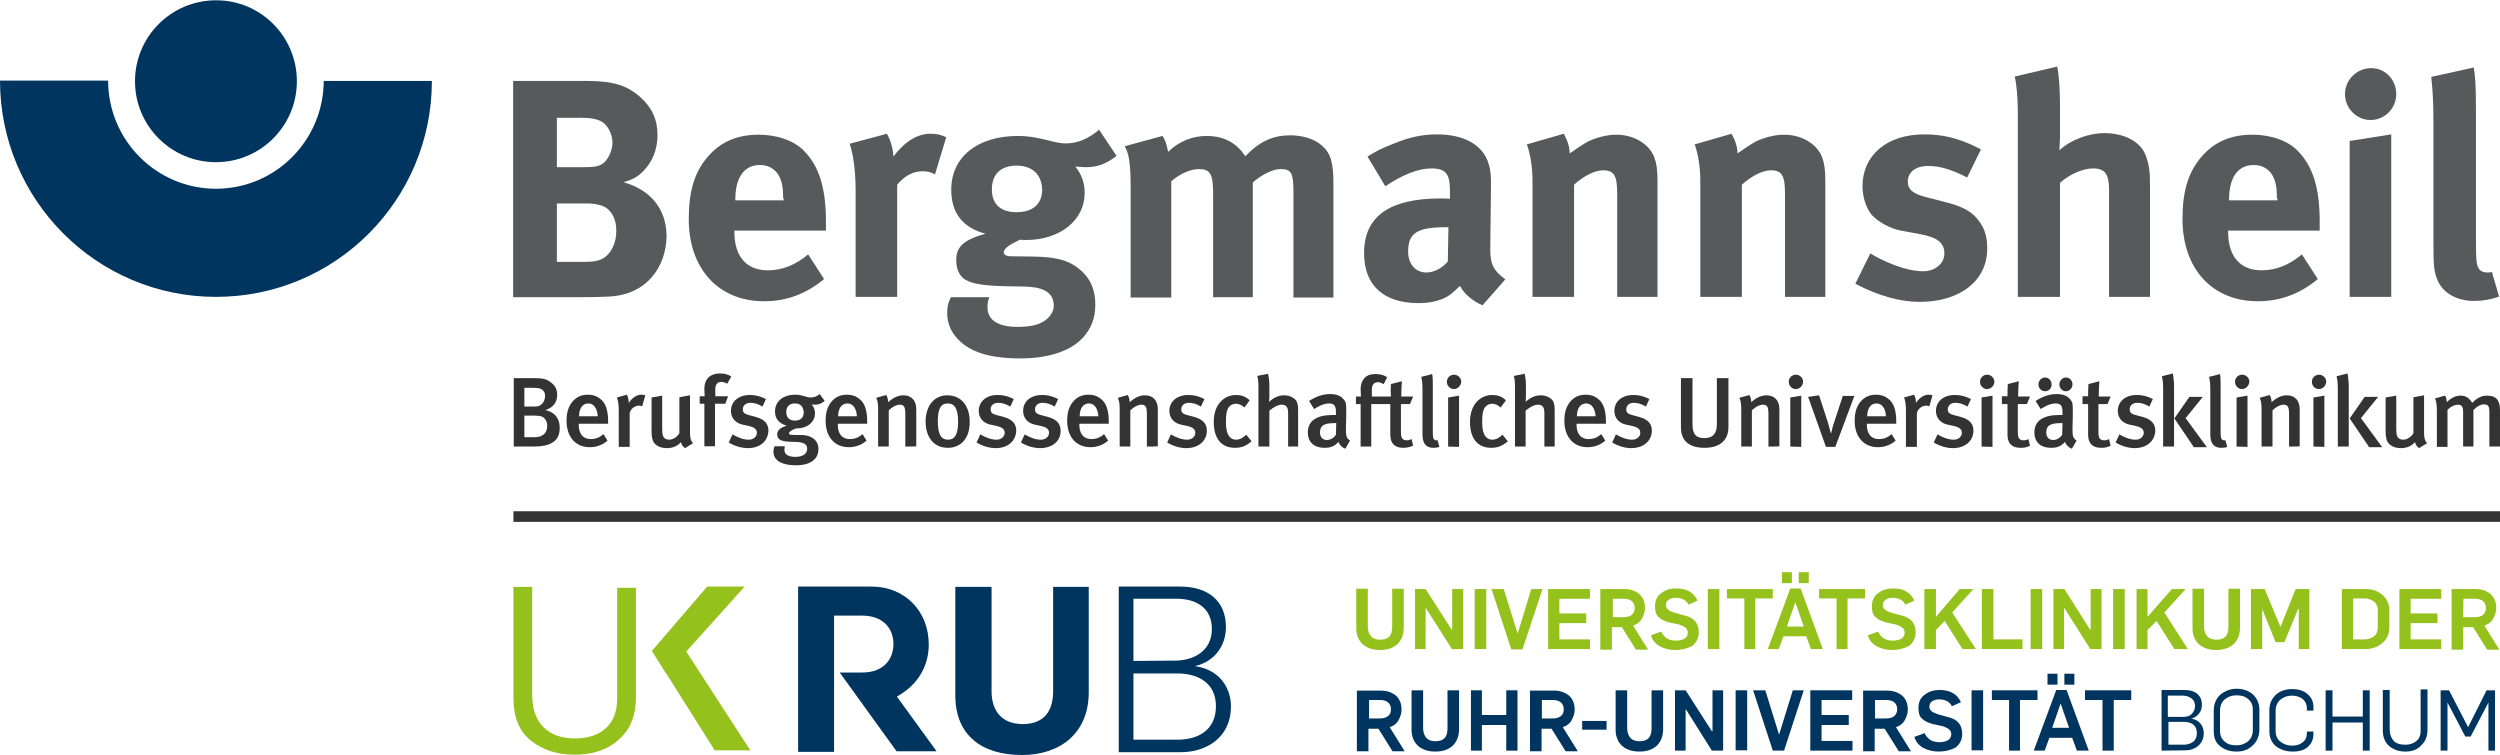 <?xml version="1.0" encoding="utf-8"?>
<!-- Generator: Adobe Illustrator 24.0.0, SVG Export Plug-In . SVG Version: 6.00 Build 0)  -->
<svg version="1.1" id="Ebene_1" xmlns="http://www.w3.org/2000/svg" xmlns:xlink="http://www.w3.org/1999/xlink" x="0px" y="0px"
	 viewBox="0 0 800 241.6" style="enable-background:new 0 0 800 241.6;" xml:space="preserve">
<style type="text/css">
	.st0{fill:#003560;}
	.st1{fill:#58595B;}
	.st2{fill:#333333;}
	.st3{fill:#94C11C;}
</style>
<g>
	<path class="st0" d="M69.1,60.4c-19,0-34.5-15.5-34.5-34.6H0C0,63.9,30.9,95,69.1,95s69.1-30.9,69.1-69.1h-34.6
		C103.5,45,88.1,60.4,69.1,60.4z"/>
	<path class="st0" d="M95,26c0,14.3-11.6,25.9-25.9,25.9S43.2,40.3,43.2,26S54.8,0.1,69.1,0.1C83.3,0,95,11.6,95,26z"/>
</g>
<g>
	<path class="st1" d="M194.9,94.9c-2.2,0.1-5.1,0.2-8.9,0.2h-21.8V25.9h23.4c8.4,0,12.8,1.3,17.1,5c3.9,3.4,5.7,7.3,5.7,12.3
		c0,4.6-1.6,8.6-4.6,11.6c-1.9,1.9-3.2,2.6-6.3,3.5c8.5,2.4,13.8,8.4,13.8,17.4C213.1,85.3,207.1,94.3,194.9,94.9z M191.9,38.6
		c-1.2-0.5-2.7-0.9-5.7-0.9h-8v15.8h8.3c3.3,0,4.8-0.2,6-0.9c1.9-1,3.5-4.3,3.5-7.1C195.9,42.8,194.4,39.6,191.9,38.6z M192.2,65.7
		c-1.7-0.5-2.8-0.6-5.4-0.6h-8.6v18.7h9c2.9,0,5-0.4,6.5-1.6c2.1-1.6,3.5-4.8,3.5-8C197.4,70.1,195.4,66.5,192.2,65.7z"/>
	<path class="st1" d="M235,73.8v0.4c0,7.9,3.9,12.3,10.7,12.3c4.6,0,8.9-1.7,12.9-5.1l5.1,7.9c-5.8,4.8-12.1,7.1-19.2,7.1
		c-14.6,0-24.1-10.4-24.1-26.3c0-9.1,1.9-15.2,6.3-20.2c4.1-4.6,9.3-6.8,16.1-6.8c5.8,0,11.5,1.9,14.7,5.4
		c4.6,4.8,6.8,11.7,6.8,22.3v3L235,73.8L235,73.8z M250.6,63.5c0-3.8-0.4-5.7-1.6-7.7c-1.3-1.9-3.2-3-5.8-3c-5.1,0-7.9,4-7.9,11.1
		v0.2h15.5v-0.6H250.6z"/>
	<path class="st1" d="M299.2,55.8c-1.3-0.7-2.4-1-3.9-1c-3,0-5.7,1.3-8.2,4.3V95h-13.3V61c0-6.8-0.9-12.1-1.9-15l11.9-3.2
		c1.2,2.1,1.9,4.4,2.1,7.3c2.9-3.9,6.9-7.3,11.9-7.3c1.9,0,2.9,0.2,5,1.1L299.2,55.8z"/>
	<path class="st1" d="M347.6,53.5c-1.3,0-2.7-0.2-3.5-0.2c1.9,2.4,3,5,3,8.4c0,8.8-7.9,15.1-18.8,15.1c-0.6,0-1,0-1.9-0.1
		c-3.4,1.6-5.2,2.8-5.2,4.1c0,0.7,0.9,1.2,2.2,1.2l7.2,0.1c7.8,0.1,11.8,1.3,15.5,4.6c3,2.8,4.4,6.2,4.4,10.8c0,4.3-1.3,7.6-4,10.6
		c-4.5,4.8-12.2,6.6-20.1,6.6c-7.3,0-14.7-1.2-19.2-5.5c-2.8-2.6-4.1-5.6-4.1-9c0-2.8,0.7-4.1,1.2-5.1h12.3
		c-0.5,1.2-0.6,1.9-0.6,3.3c0,4,3.4,6.2,9.5,6.2c3.4,0,6.2-0.4,8.4-1.7c1.9-1.2,3.3-3,3.3-5.1c0-4.6-4-6-9.4-6.1l-5.7-0.1
		c-6-0.1-9.9-0.6-12.2-1.6c-2.4-0.9-3.9-3.2-3.9-6.7c0-3.3,1-6.3,9.4-8.5c-7.3-1.9-11-6.6-11-14.1c0-10.5,8.4-17.2,21.4-17.2
		c2.9,0,5.5,0.4,9.1,1.3c2.8,0.7,4.6,1.1,6.2,1.1c3.7,0,7.4-1.6,10.6-4.4l5.6,8.4C354,52.4,351.2,53.5,347.6,53.5z M325.3,53
		c-5.1,0-7.9,2.8-7.9,7.6c0,5.1,3.2,7.3,7.9,7.3c5.2,0,8.2-2.6,8.2-7.3C333.3,55.8,330.3,53,325.3,53z"/>
	<path class="st1" d="M413.9,95V61.4c0-6.1-0.7-7.3-4.1-7.3c-2.4,0-6,1.7-8.9,4.3v36.7h-12.7V62c0-6.3-0.9-7.9-4.6-7.9
		c-2.4,0-5.8,1.3-8.8,3.9v37.2h-13V59.8c0-7.3-0.5-10.6-1.9-13l12.1-3.3c0.9,1.3,1.3,2.6,1.8,5.1c3.5-3.4,7.8-5.1,12.4-5.1
		c4.1,0,7.7,1.3,10.4,4.1c0.7,0.7,1.3,1.6,1.9,2.4c4.6-4.8,8.9-6.7,14.4-6.7c4,0,7.8,1.2,10,3.2c2.9,2.4,3.8,5.5,3.8,12.4v36.3
		h-12.8V95z"/>
	<path class="st1" d="M474.4,97.7c-3-1.3-5.8-3.5-7.2-6.2c-1,1-2.1,1.9-3,2.7C461.8,96,458.1,97,454,97c-11.3,0-17.5-5.7-17.5-16
		c0-11.9,8.3-17.5,24.5-17.5c1,0,1.9,0,3,0.1v-2.1c0-5.7-1.1-7.6-6-7.6c-4.3,0-9.3,2.1-14.7,5.7l-5.7-9.5c2.7-1.7,4.6-2.7,8.3-4.1
		c5-2.1,9.3-3,13.9-3c8.5,0,14.4,3.2,16.4,8.9c0.7,2.1,1,3.7,0.9,9.1l-0.2,17.1c-0.1,5.6,0.2,7.9,4.8,11.3L474.4,97.7z M463,72.7
		c-9.3,0-12.4,1.7-12.4,7.8c0,4,2.4,6.7,5.8,6.7c2.4,0,5-1.3,6.9-3.5l0.2-11C463.7,72.7,463,72.7,463,72.7z"/>
	<path class="st1" d="M517.5,95V61.9c0-5.7-1-7.4-4.5-7.4c-2.7,0-6.2,1.8-9.3,4.6V95h-13.3V58.1c0-4.4-0.6-8.5-1.8-11.9l11.8-3.4
		c1.2,2.1,1.9,4.3,1.9,6.3c1.9-1.3,3.7-2.6,5.8-3.8c2.7-1.3,6.2-2.2,9.1-2.2c5.7,0,10.6,3,12.2,7.3c0.7,1.9,1,4,1,7.3V95L517.5,95
		L517.5,95z"/>
	<path class="st1" d="M571.2,95V61.9c0-5.7-1-7.4-4.5-7.4c-2.7,0-6.2,1.8-9.3,4.6V95h-13.3V58.1c0-4.4-0.6-8.5-1.8-11.9l11.8-3.4
		c1.2,2.1,1.9,4.3,1.9,6.3c1.9-1.3,3.7-2.6,5.8-3.8c2.7-1.3,6.2-2.2,9.1-2.2c5.7,0,10.6,3,12.2,7.3c0.7,1.9,1,4,1,7.3V95L571.2,95
		L571.2,95z"/>
	<path class="st1" d="M614.3,96.6c-6.2,0-13.2-1.9-20.6-5.8l4.8-9.7c4,2.4,11.1,5.7,16.9,5.7c3.8,0,6.8-2.4,6.8-5.7
		c0-3.5-2.4-5.2-7.9-6.2l-6-1.1c-3.4-0.6-7.6-3-9.4-5.1c-1.8-2.2-2.9-5.8-2.9-9.1c0-10,7.9-16.6,19.7-16.6c8.2,0,13.5,2.4,18.2,4.8
		l-4.4,9c-5.1-2.6-8.8-3.7-12.5-3.7c-3.9,0-6.5,1.9-6.5,5c0,2.6,1.7,4,6.3,5.1l6.2,1.6c6.2,1.6,8.4,3.5,10.1,5.7
		c1.9,2.4,2.8,5.2,2.8,8.6C636.2,89.6,627.4,96.6,614.3,96.6z"/>
	<path class="st1" d="M674.9,95V60.8c0-5.1-1.3-6.9-5.1-6.9c-3.3,0-7.6,1.9-10.6,4.6V95h-13.5V36.2c0-4.8-0.4-9.5-1-11.7l13.6-3.2
		c0.6,2.8,0.9,7.6,0.9,12.4v10.1c0,1.6-0.2,3.7-0.2,4.3c3.5-3.3,9.3-5.5,14.4-5.5c6.5,0,11.7,2.8,13.3,7.3c1,2.9,1.3,4.6,1.3,9.5V95
		H674.9z"/>
	<path class="st1" d="M713,73.8v0.4c0,7.9,3.9,12.3,10.7,12.3c4.6,0,8.9-1.7,12.9-5.1l5.1,7.9c-5.8,4.8-12.1,7.1-19.2,7.1
		c-14.6,0-24.1-10.4-24.1-26.3c0-9.1,1.9-15.2,6.3-20.2c4.1-4.6,9.3-6.8,16.1-6.8c5.8,0,11.5,1.9,14.7,5.4
		c4.6,4.8,6.8,11.7,6.8,22.3v3L713,73.8L713,73.8z M728.6,63.5c0-3.8-0.4-5.7-1.6-7.7c-1.3-1.9-3.2-3-5.8-3c-5.1,0-7.9,4-7.9,11.1
		v0.2h15.5v-0.6H728.6z"/>
	<path class="st1" d="M758.6,38.4c-4.5,0-8.2-3.7-8.2-8.3s3.8-8.3,8.4-8.3c4.5,0,8,3.7,8,8.3S763.1,38.4,758.6,38.4z M751.9,95V45.1
		l13.3-2.1v52H751.9z"/>
	<path class="st1" d="M791.7,96.3c-5.7,0-10.2-2.7-11.8-6.9c-1-2.6-1.2-4.1-1.2-11.5v-38c0-6.7-0.2-10.7-0.7-15.3l13.6-3
		c0.5,2.8,0.7,6.1,0.7,13.3v39.7c0,8.8,0.1,10,0.9,11.3c0.5,0.9,1.6,1.3,2.7,1.3c0.5,0,0.9,0,1.5-0.2l2.3,7.9
		C797.3,95.8,794.6,96.3,791.7,96.3z"/>
</g>
<g>
	<path class="st2" d="M170.7,142.9h-6.3V121h5.8c3.3,0,4.4,0.2,5.7,1.1c1.7,1.1,2.4,2.4,2.4,4.3c0,2.3-1.3,4.1-3.8,4.8
		c3.7,0.9,4.6,3.4,4.6,5.6C179.2,141.1,176.3,142.9,170.7,142.9z M172.7,124.3c-0.5-0.1-1-0.2-2.1-0.2h-2.8v6h3
		c1.3,0,1.9-0.1,2.7-0.9c0.6-0.7,0.9-1.6,0.9-2.2C174.6,125.7,173.8,124.6,172.7,124.3z M173.1,133.2c-0.5-0.1-1-0.2-2.1-0.2h-3.2
		v6.9h3.3c2.8,0,4-1.6,4-3.5C175.2,134.9,174.3,133.5,173.1,133.2z"/>
	<path class="st2" d="M185.2,135.8v0.2c0,2.2,0.9,4.5,3.9,4.5c1.5,0,2.8-0.5,4-1.6l1.3,2.1c-1.7,1.5-3.7,2.1-5.7,2.1
		c-4.5,0-7.4-3.3-7.4-8.4c0-2.8,0.6-4.6,1.9-6.2c1.3-1.5,2.9-2.2,4.9-2.2c1.6,0,3,0.4,4.4,1.7c1.3,1.2,2.1,3.3,2.1,6.9v0.7h-9.4
		V135.8z M188.3,129.1c-1.9,0-3,1.6-3,4.1h6C191.1,130.7,190,129.1,188.3,129.1z"/>
	<path class="st2" d="M205.5,130c-0.4-0.1-0.6-0.2-1-0.2c-1.5,0-2.7,1.1-3,2.4V143H198v-11.5c0-2.1-0.2-3.3-0.6-4.3l3.2-0.9
		c0.4,0.7,0.6,1.7,0.6,2.6c1.2-1.7,2.6-2.6,4.1-2.6c0.5,0,0.9,0.1,1.2,0.2L205.5,130z"/>
	<path class="st2" d="M219.2,143.4c-0.7-0.5-1.1-1.1-1.3-1.9c-1.2,1.3-2.7,1.9-4.5,1.9s-3.2-0.6-4-1.6c-0.6-0.7-0.9-1.8-0.9-3.8
		v-10.8l3.4-0.6v10.7c0,1.9,0.2,3.4,2.3,3.4c1.2,0,2.6-1,3.2-2.1v-11.5l3.4-0.6v12.1c0,2.2,0.7,3,1,3.2L219.2,143.4z"/>
	<path class="st2" d="M232.7,122.8c-0.7-0.4-1.2-0.6-1.9-0.6c-1.2,0-1.9,0.9-1.9,2.2v2.4h4.1l-0.9,2.4h-3.3v13.6h-3.4v-13.6h-1.5
		v-2.4h1.6c0-0.2-0.1-1.1-0.1-2.4c0-3.3,2.1-4.9,4.9-4.9c1.3,0,2.6,0.2,3.7,1L232.7,122.8z"/>
	<path class="st2" d="M239.3,143.4c-1.9,0-4.1-0.6-6.1-1.8l1.2-2.6c1.5,0.9,3.4,1.7,5.2,1.7c1.5,0,2.6-1,2.6-2.2s-0.9-1.8-2.6-2.2
		l-1.9-0.4c-2.4-0.5-3.8-2.2-3.8-4.4c0-3,2.4-5.1,6-5.1c2.2,0,3.9,0.6,5.2,1.3l-1.1,2.4c-1.5-0.9-2.7-1.2-3.9-1.2
		c-1.5,0-2.4,0.9-2.4,2.1c0,1,0.5,1.5,2.2,1.9l1.9,0.5c3.3,0.9,4.1,2.6,4.1,4.5C245.7,141.2,243.2,143.4,239.3,143.4z"/>
	<path class="st2" d="M260.9,129.5c-0.6,0-1.1-0.1-1.2-0.1c0.1,0.1,1.1,1.1,1.1,2.8c0,2.8-2.3,4.9-6.1,4.9c-1.1,0.4-2.2,1-2.2,1.5
		c0,0.6,0.2,0.6,4,0.6c2.6,0,5.4,1.3,5.4,4.5c0,3.4-2.8,5.2-7.2,5.2c-4.1,0-7.2-1.3-7.2-4.4c0-0.6,0.2-1.5,0.4-1.7h3.3
		c-0.1,0.1-0.2,0.7-0.2,1.1c0,1.5,1.2,2.3,3.5,2.3c2.4,0,3.8-1,3.8-2.6c0-1.7-1.5-2.2-4.4-2.2c-4.3,0-5.2-0.9-5.2-2.4s1.3-2.2,3-2.8
		c-2.4-0.7-3.7-2.2-3.7-4.5c0-3.3,2.6-5.4,6.5-5.4c2.3,0,3.5,0.9,4.9,0.9c1.1,0,2.1-0.4,2.9-1.1l1.6,2.2
		C262.9,129.1,262,129.5,260.9,129.5z M254.4,129.1c-1.8,0-2.8,1-2.8,2.8s1.1,2.7,2.8,2.7c1.8,0,2.8-1,2.8-2.7
		C257,130.1,256.2,129.1,254.4,129.1z"/>
	<path class="st2" d="M268.1,135.8v0.2c0,2.2,0.9,4.5,3.9,4.5c1.5,0,2.8-0.5,4-1.6l1.3,2.1c-1.7,1.5-3.7,2.1-5.7,2.1
		c-4.5,0-7.4-3.3-7.4-8.4c0-2.8,0.6-4.6,1.9-6.2c1.3-1.5,2.9-2.2,4.9-2.2c1.6,0,3,0.4,4.4,1.7c1.3,1.2,2.1,3.3,2.1,6.9v0.7h-9.4
		L268.1,135.8L268.1,135.8z M271.2,129.1c-1.9,0-3,1.6-3,4.1h6C274.1,130.7,272.9,129.1,271.2,129.1z"/>
	<path class="st2" d="M289.7,142.9v-10.6c0-2.2-0.5-2.8-1.8-2.8c-1,0-2.4,0.7-3.5,1.8v11.6H281v-11.8c0-1.7-0.1-2.7-0.6-3.8l3.2-0.9
		c0.4,0.7,0.6,1.5,0.6,2.3c1.7-1.5,3.2-2.2,4.9-2.2c2.4,0,4.1,1.5,4.1,4.4v11.9C293.1,142.9,289.7,142.9,289.7,142.9z"/>
	<path class="st2" d="M303.3,143.3c-4.4,0-7.1-3.3-7.1-8.4s2.8-8.4,6.9-8.4c4.5,0,7.2,3.4,7.2,8.4
		C310.4,140.1,307.6,143.3,303.3,143.3z M303.3,129.1c-2.2,0-3.2,1.7-3.2,5.6c0,4.6,1.2,6,3.3,6s3.2-1.7,3.2-5.7
		C306.6,130.5,305.3,129.1,303.3,129.1z"/>
	<path class="st2" d="M318.6,143.4c-1.9,0-4.1-0.6-6.1-1.8l1.2-2.6c1.5,0.9,3.4,1.7,5.2,1.7c1.5,0,2.6-1,2.6-2.2s-0.9-1.8-2.6-2.2
		l-1.9-0.4c-2.4-0.5-3.8-2.2-3.8-4.4c0-3,2.4-5.1,6-5.1c2.2,0,3.9,0.6,5.2,1.3l-1.1,2.4c-1.5-0.9-2.7-1.2-3.9-1.2
		c-1.5,0-2.4,0.9-2.4,2.1c0,1,0.5,1.5,2.2,1.9l1.9,0.5c3.3,0.9,4.1,2.6,4.1,4.5C325,141.2,322.5,143.4,318.6,143.4z"/>
	<path class="st2" d="M332.8,143.4c-1.9,0-4.1-0.6-6.1-1.8l1.2-2.6c1.5,0.9,3.4,1.7,5.2,1.7c1.5,0,2.6-1,2.6-2.2s-0.9-1.8-2.6-2.2
		l-1.9-0.4c-2.4-0.5-3.8-2.2-3.8-4.4c0-3,2.4-5.1,6-5.1c2.2,0,3.9,0.6,5.2,1.3l-1.1,2.4c-1.5-0.9-2.7-1.2-3.9-1.2
		c-1.5,0-2.4,0.9-2.4,2.1c0,1,0.5,1.5,2.2,1.9l1.9,0.5c3.3,0.9,4.1,2.6,4.1,4.5C339.4,141.2,336.7,143.4,332.8,143.4z"/>
	<path class="st2" d="M345.4,135.8v0.2c0,2.2,0.9,4.5,3.9,4.5c1.5,0,2.8-0.5,4-1.6l1.3,2.1c-1.7,1.5-3.7,2.1-5.7,2.1
		c-4.5,0-7.4-3.3-7.4-8.4c0-2.8,0.6-4.6,1.9-6.2c1.3-1.5,2.9-2.2,4.9-2.2c1.6,0,3,0.4,4.4,1.7c1.3,1.2,2.1,3.3,2.1,6.9v0.7h-9.4
		L345.4,135.8L345.4,135.8z M348.5,129.1c-1.9,0-3,1.6-3,4.1h6C351.3,130.7,350.2,129.1,348.5,129.1z"/>
	<path class="st2" d="M367,142.9v-10.6c0-2.2-0.5-2.8-1.8-2.8c-1,0-2.4,0.7-3.5,1.8v11.6h-3.4v-11.8c0-1.7-0.1-2.7-0.6-3.8l3.2-0.9
		c0.4,0.7,0.6,1.5,0.6,2.3c1.7-1.5,3.2-2.2,4.9-2.2c2.4,0,4.1,1.5,4.1,4.4v11.9C370.5,142.9,367,142.9,367,142.9z"/>
	<path class="st2" d="M379.6,143.4c-1.9,0-4.1-0.6-6.1-1.8l1.2-2.6c1.5,0.9,3.4,1.7,5.2,1.7c1.5,0,2.6-1,2.6-2.2s-0.9-1.8-2.6-2.2
		l-1.9-0.4c-2.4-0.5-3.8-2.2-3.8-4.4c0-3,2.4-5.1,6-5.1c2.2,0,3.9,0.6,5.2,1.3l-1.1,2.4c-1.5-0.9-2.7-1.2-3.9-1.2
		c-1.5,0-2.4,0.9-2.4,2.1c0,1,0.5,1.5,2.2,1.9l1.9,0.5c3.3,0.9,4.1,2.6,4.1,4.5C386.1,141.2,383.5,143.4,379.6,143.4z"/>
	<path class="st2" d="M395.2,143.3c-4.4,0-6.8-3-6.8-8.3c0-5.8,3.5-8.6,7.1-8.6c1.7,0,3,0.4,4.4,1.7l-1.7,2.3
		c-1-0.9-1.8-1.2-2.7-1.2c-1.1,0-2.1,0.6-2.6,1.6s-0.6,2.4-0.6,4.5c0,2.2,0.4,3.5,1.1,4.4c0.5,0.6,1.2,1,2.1,1
		c1.1,0,2.2-0.5,3.3-1.6l1.7,2.1C398.8,142.7,397.3,143.3,395.2,143.3z"/>
	<path class="st2" d="M412.2,142.9v-10.8c0-1.9-0.7-2.6-2.1-2.6c-1.2,0-2.7,0.9-3.9,1.9v11.5h-3.5v-19.1c0-1.5-0.1-2.7-0.4-3.5
		l3.5-0.7c0.2,1,0.4,2.2,0.4,3.8v3.4c0,0.9-0.1,1.7-0.1,1.8c1.6-1.5,3.2-2.1,4.9-2.1c1.9,0,3.4,1,3.9,1.9c0.4,0.9,0.5,1.5,0.5,3.2
		v11.3C415.4,142.9,412.2,142.9,412.2,142.9z"/>
	<path class="st2" d="M430.5,143.6c-1-0.4-1.8-1.1-2.2-2.2c-1.3,1.5-2.7,1.9-4.4,1.9c-3.7,0-5.4-2.1-5.4-4.9c0-3.7,2.8-5.6,7.9-5.6
		h1.1v-0.9c0-1.8-0.4-2.8-2.2-2.8c-2.1,0-4.3,1.5-4.8,1.8l-1.6-2.6c2.4-1.5,4.4-2.2,6.8-2.2c2.6,0,4.1,1,4.9,2.7
		c0.2,0.7,0.2,1.6,0.2,3.9l-0.1,4.6c0,2.2,0.1,2.8,1.3,3.7L430.5,143.6z M426.9,135.4c-3.5,0-4.5,1-4.5,3c0,1.5,0.9,2.4,2.2,2.4
		c1.1,0,2.2-0.6,2.9-1.7l0.1-3.8C427.5,135.4,427.1,135.4,426.9,135.4z"/>
	<path class="st2" d="M445.1,122.9l3.5-0.9c-0.1,1.3-0.2,3.3-0.2,4.9h3.8l-1,2.4h-2.9v9c0,1.9,0.5,2.6,1.9,2.6
		c0.5,0,0.9-0.1,1.5-0.4l0.5,2.1c-1.1,0.5-2.1,0.7-3.2,0.7c-3,0-4.1-1.8-4.1-4.1v-9.9h-6.1v13.6h-3.4v-13.6h-1.5v-2.4h1.6
		c0-0.5-0.1-1.8-0.1-2.4c0-2.1,0.9-3.4,1.9-4.1c0.7-0.5,1.7-0.7,2.9-0.7c1.3,0,2.4,0.2,3.7,1l-1.1,2.2c-0.9-0.4-1.3-0.6-1.9-0.6
		c-1.2,0-1.9,0.9-1.9,2.2v2.4h6.1C445,125.5,445,124.2,445.1,122.9z"/>
	<path class="st2" d="M458.7,143.3c-3.5,0-3.5-3.2-3.5-4.5v-13.6c0-2.2-0.1-3.4-0.4-4.6l3.5-0.9c0.2,1,0.2,2.3,0.2,4.4v13.6
		c0,2.2,0.1,2.6,0.4,2.9c0.2,0.2,0.7,0.5,1.1,0.2l0.6,2.2C460.1,143.2,459.5,143.3,458.7,143.3z"/>
	<path class="st2" d="M465.2,124.5c-1.2,0-2.2-1.1-2.2-2.3c0-1.3,1-2.3,2.3-2.3c1.2,0,2.3,1,2.3,2.3
		C467.5,123.4,466.5,124.5,465.2,124.5z M463.4,142.9v-15.7l3.5-0.6V143L463.4,142.9L463.4,142.9z"/>
	<path class="st2" d="M477.2,143.3c-4.4,0-6.8-3-6.8-8.3c0-5.8,3.5-8.6,7.1-8.6c1.7,0,3,0.4,4.4,1.7l-1.7,2.3
		c-1-0.9-1.8-1.2-2.7-1.2c-1.1,0-2.1,0.6-2.6,1.6s-0.6,2.4-0.6,4.5c0,2.2,0.4,3.5,1.1,4.4c0.5,0.6,1.2,1,2.1,1
		c1.1,0,2.2-0.5,3.3-1.6l1.7,2.1C480.8,142.7,479.2,143.3,477.2,143.3z"/>
	<path class="st2" d="M494.2,142.9v-10.8c0-1.9-0.7-2.6-2.1-2.6c-1.2,0-2.7,0.9-3.9,1.9v11.5h-3.4v-19.1c0-1.5-0.1-2.7-0.4-3.5
		l3.5-0.7c0.2,1,0.4,2.2,0.4,3.8v3.4c0,0.9-0.1,1.7-0.1,1.8c1.6-1.5,3.2-2.1,4.9-2.1c1.9,0,3.4,1,3.9,1.9c0.4,0.9,0.5,1.5,0.5,3.2
		v11.3C497.5,142.9,494.2,142.9,494.2,142.9z"/>
	<path class="st2" d="M504.5,135.8v0.2c0,2.2,0.9,4.5,3.9,4.5c1.5,0,2.8-0.5,4-1.6l1.3,2.1c-1.7,1.5-3.7,2.1-5.7,2.1
		c-4.5,0-7.4-3.3-7.4-8.4c0-2.8,0.6-4.6,1.9-6.2c1.3-1.5,2.9-2.2,4.9-2.2c1.6,0,3,0.4,4.4,1.7c1.3,1.2,2.1,3.3,2.1,6.9v0.7h-9.4
		L504.5,135.8L504.5,135.8z M507.6,129.1c-1.9,0-3,1.6-3,4.1h6C510.4,130.7,509.3,129.1,507.6,129.1z"/>
	<path class="st2" d="M522,143.4c-1.9,0-4.1-0.6-6.1-1.8l1.2-2.6c1.5,0.9,3.4,1.7,5.2,1.7c1.5,0,2.6-1,2.6-2.2s-0.9-1.8-2.6-2.2
		l-1.9-0.4c-2.4-0.5-3.8-2.2-3.8-4.4c0-3,2.4-5.1,6-5.1c2.2,0,3.9,0.6,5.2,1.3l-1.1,2.4c-1.5-0.9-2.7-1.2-3.9-1.2
		c-1.5,0-2.4,0.9-2.4,2.1c0,1,0.5,1.5,2.2,1.9l1.9,0.5c3.3,0.9,4.1,2.6,4.1,4.5C528.5,141.2,525.8,143.4,522,143.4z"/>
	<path class="st2" d="M545.5,143.3c-5.7,0-7.6-2.9-7.6-6.5V121h3.7v14.7c0,3.4,1.2,4.5,3.9,4.5s3.9-1.6,3.9-4.5V121h3.7v15.7
		C553.1,140.8,550.4,143.3,545.5,143.3z"/>
	<path class="st2" d="M565.9,142.9v-10.6c0-2.2-0.5-2.8-1.8-2.8c-1,0-2.4,0.7-3.5,1.8v11.6h-3.4v-11.8c0-1.7-0.1-2.7-0.6-3.8
		l3.2-0.9c0.4,0.7,0.6,1.5,0.6,2.3c1.7-1.5,3.2-2.2,4.9-2.2c2.4,0,4.1,1.5,4.1,4.4v11.9C569.3,142.9,565.9,142.9,565.9,142.9z"/>
	<path class="st2" d="M574.6,124.5c-1.2,0-2.2-1.1-2.2-2.3c0-1.3,1-2.3,2.3-2.3c1.2,0,2.3,1,2.3,2.3
		C576.9,123.4,576,124.5,574.6,124.5z M572.9,142.9v-15.7l3.5-0.6V143L572.9,142.9L572.9,142.9z"/>
	<path class="st2" d="M587.3,143h-3l-5.7-16l3.5-0.5l2.8,8.6c0.4,1.2,0.7,2.8,1,3.5h0.1c0.1-0.4,0.4-2.1,1-3.7l2.7-8.2h3.7
		L587.3,143z"/>
	<path class="st2" d="M597.4,135.8v0.2c0,2.2,0.9,4.5,3.9,4.5c1.5,0,2.8-0.5,4-1.6l1.3,2.1c-1.7,1.5-3.7,2.1-5.7,2.1
		c-4.5,0-7.4-3.3-7.4-8.4c0-2.8,0.6-4.6,1.9-6.2c1.3-1.5,2.9-2.2,4.9-2.2c1.6,0,3,0.4,4.4,1.7c1.3,1.2,2.1,3.3,2.1,6.9v0.7h-9.4
		V135.8z M600.5,129.1c-1.9,0-3,1.6-3,4.1h6C603.4,130.7,602.2,129.1,600.5,129.1z"/>
	<path class="st2" d="M617.4,130c-0.4-0.1-0.6-0.2-1-0.2c-1.5,0-2.7,1.1-3,2.4V143h-3.5v-11.5c0-2.1-0.2-3.3-0.6-4.3l3.2-0.9
		c0.4,0.7,0.6,1.7,0.6,2.6c1.2-1.7,2.6-2.6,4.1-2.6c0.5,0,0.9,0.1,1.2,0.2L617.4,130z"/>
	<path class="st2" d="M624.9,143.4c-1.9,0-4.1-0.6-6.1-1.8l1.2-2.6c1.5,0.9,3.4,1.7,5.2,1.7c1.5,0,2.6-1,2.6-2.2s-0.9-1.8-2.6-2.2
		l-1.9-0.4c-2.4-0.5-3.8-2.2-3.8-4.4c0-3,2.4-5.1,6-5.1c2.2,0,3.9,0.6,5.2,1.3l-1.1,2.4c-1.5-0.9-2.7-1.2-3.9-1.2
		c-1.5,0-2.4,0.9-2.4,2.1c0,1,0.5,1.5,2.2,1.9l1.9,0.5c3.3,0.9,4.1,2.6,4.1,4.5C631.4,141.2,628.8,143.4,624.9,143.4z"/>
	<path class="st2" d="M635.8,124.5c-1.2,0-2.2-1.1-2.2-2.3c0-1.3,1-2.3,2.3-2.3c1.2,0,2.3,1,2.3,2.3
		C638.2,123.4,637.1,124.5,635.8,124.5z M634.1,142.9v-15.7l3.5-0.6V143L634.1,142.9L634.1,142.9z"/>
	<path class="st2" d="M646.5,143.3c-3,0-4.1-1.8-4.1-4.1v-9.9h-1.8v-2.5h1.8c0-1.3,0-2.8,0.1-3.9l3.5-0.9c-0.1,1.3-0.2,3.3-0.2,4.9
		h3.8l-1,2.4h-2.9v9c0,1.9,0.5,2.6,1.9,2.6c0.5,0,0.9-0.1,1.5-0.4l0.5,2.1C648.6,143.2,647.6,143.3,646.5,143.3z"/>
	<path class="st2" d="M663,143.6c-1-0.4-1.8-1.1-2.2-2.2c-1.3,1.5-2.7,1.9-4.4,1.9c-3.7,0-5.4-2.1-5.4-4.9c0-3.7,2.8-5.6,7.9-5.6
		h1.1v-0.9c0-1.8-0.4-2.8-2.2-2.8c-2.1,0-4.3,1.5-4.8,1.8l-1.6-2.6c2.4-1.5,4.4-2.2,6.8-2.2c2.6,0,4.1,1,4.9,2.7
		c0.2,0.7,0.2,1.6,0.2,3.9l-0.1,4.6c0,2.2,0.1,2.8,1.3,3.7L663,143.6z M654.4,125.2c-1.2,0-2.1-1-2.1-2.2s1-2.2,2.1-2.2
		c1.2,0,2.1,1,2.1,2.2C656.6,124.2,655.6,125.2,654.4,125.2z M659.3,135.4c-3.5,0-4.5,1-4.5,3c0,1.5,0.9,2.4,2.2,2.4
		c1.1,0,2.2-0.6,2.9-1.7l0.1-3.8C659.9,135.4,659.5,135.4,659.3,135.4z M661.1,125.2c-1.2,0-2.1-1-2.1-2.2s1-2.2,2.1-2.2
		c1.2,0,2.1,1,2.1,2.2C663.2,124.2,662.2,125.2,661.1,125.2z"/>
	<path class="st2" d="M672.3,143.3c-3,0-4.1-1.8-4.1-4.1v-9.9h-1.8v-2.5h1.8c0-1.3,0-2.8,0.1-3.9l3.5-0.9c-0.1,1.3-0.2,3.3-0.2,4.9
		h3.8l-1,2.4h-2.9v9c0,1.9,0.5,2.6,1.9,2.6c0.5,0,0.9-0.1,1.5-0.4l0.5,2.1C674.4,143.2,673.4,143.3,672.3,143.3z"/>
	<path class="st2" d="M683.1,143.4c-1.9,0-4.1-0.6-6.1-1.8l1.2-2.6c1.5,0.9,3.4,1.7,5.2,1.7c1.5,0,2.6-1,2.6-2.2s-0.9-1.8-2.6-2.2
		l-1.9-0.4c-2.4-0.5-3.8-2.2-3.8-4.4c0-3,2.4-5.1,6-5.1c2.2,0,3.9,0.6,5.2,1.3l-1.1,2.4c-1.5-0.9-2.7-1.2-3.9-1.2
		c-1.5,0-2.4,0.9-2.4,2.1c0,1,0.5,1.5,2.2,1.9l1.9,0.5c3.3,0.9,4.1,2.6,4.1,4.5C689.5,141.2,686.9,143.4,683.1,143.4z"/>
	<path class="st2" d="M692.2,142.9v-18.6c0-1.6-0.1-2.7-0.4-3.9l3.5-0.9c0.2,1,0.4,2.6,0.4,4.3v19.1H692.2z M701.9,142.9l-6.1-9
		l4.8-6.9h4.3l-5.5,6.8l6.8,9.3h-4.3V142.9z"/>
	<path class="st2" d="M710.8,143.3c-3.5,0-3.5-3.2-3.5-4.5v-13.6c0-2.2-0.1-3.4-0.4-4.6l3.5-0.9c0.2,1,0.2,2.3,0.2,4.4v13.6
		c0,2.2,0.1,2.6,0.4,2.9c0.2,0.2,0.7,0.5,1.1,0.2l0.6,2.2C712.3,143.2,711.7,143.3,710.8,143.3z"/>
	<path class="st2" d="M717.4,124.5c-1.2,0-2.2-1.1-2.2-2.3c0-1.3,1-2.3,2.3-2.3c1.2,0,2.3,1,2.3,2.3
		C719.7,123.4,718.7,124.5,717.4,124.5z M715.7,142.9v-15.7l3.5-0.6V143L715.7,142.9L715.7,142.9z"/>
	<path class="st2" d="M732.5,142.9v-10.6c0-2.2-0.5-2.8-1.8-2.8c-1,0-2.4,0.7-3.5,1.8v11.6h-3.5v-11.8c0-1.7-0.1-2.7-0.6-3.8
		l3.2-0.9c0.4,0.7,0.6,1.5,0.6,2.3c1.7-1.5,3.2-2.2,4.9-2.2c2.4,0,4.1,1.5,4.1,4.4v11.9C735.8,142.9,732.5,142.9,732.5,142.9z"/>
	<path class="st2" d="M742,124.5c-1.2,0-2.2-1.1-2.2-2.3c0-1.3,1-2.3,2.3-2.3c1.2,0,2.3,1,2.3,2.3
		C744.3,123.4,743.4,124.5,742,124.5z M740.3,142.9v-15.7l3.5-0.6V143L740.3,142.9L740.3,142.9z"/>
	<path class="st2" d="M748.1,142.9v-18.6c0-1.6-0.1-2.7-0.4-3.9l3.5-0.9c0.2,1,0.4,2.6,0.4,4.3v19.1H748.1z M758,142.9l-6.1-9
		l4.8-6.9h4.3l-5.5,6.8l6.8,9.3H758V142.9z"/>
	<path class="st2" d="M774.1,143.4c-0.7-0.5-1.1-1.1-1.3-1.9c-1.2,1.3-2.7,1.9-4.5,1.9s-3.2-0.6-4-1.6c-0.6-0.7-0.9-1.8-0.9-3.8
		v-10.8l3.4-0.6v10.7c0,1.9,0.2,3.4,2.3,3.4c1.2,0,2.6-1,3.2-2.1v-11.5l3.4-0.6v12.1c0,2.2,0.7,3,1,3.2L774.1,143.4z"/>
	<path class="st2" d="M796.6,142.9v-11.1c0-1.8-0.4-2.4-1.7-2.4c-1.2,0-2.3,0.7-3.4,1.8v11.7h-3.3v-11c0-1.8-0.4-2.4-1.7-2.4
		c-1,0-2.1,0.5-3.3,1.6V143h-3.4v-11.5c0-1.9-0.2-3.2-0.6-4l3.2-0.9c0.4,0.5,0.5,1.2,0.6,2.1c1.2-1.3,2.8-2.1,4.3-2.1
		s2.7,0.5,3.8,2.3c1.6-1.6,3-2.3,4.8-2.3c2.7,0,4.1,1.3,4.1,4.6v11.7L796.6,142.9L796.6,142.9L796.6,142.9z"/>
</g>
<polygon class="st2" points="164.3,167 164.3,163.6 800,163.6 800,167 "/>
<g>
	<g>
		<path class="st0" d="M358,240.7h19.9c8,0,16-4.6,16-14.6c0-6.3-3.9-11.8-11.3-12.9v-0.1c6.2-1.5,9.7-6.6,9.7-12.4
			c0-8.5-5.8-13-14.7-13H358V240.7z M362.7,236.7v-21.2h14c6.9,0,12.4,3.2,12.4,10.5c0,7.4-5.4,10.7-12.3,10.7H362.7L362.7,236.7z
			 M362.7,211.5v-19.9h13.8c6.3,0,11.3,2.9,11.3,9.7c0,6.9-5.7,10.1-11.9,10.1L362.7,211.5L362.7,211.5z"/>
		<path class="st0" d="M327,241.6c12.4,0,21.4-7.1,21.4-20.1v-33.7H337v33.4c0,6.9-3.4,10.5-9.7,10.5c-6.8,0-10-4.3-10-10.5v-33.4
			h-11.6v34.5C305.6,235.3,314.2,241.6,327,241.6"/>
		<path class="st0" d="M287,222.9c7.4-4.1,10.2-10.5,10.2-16.7c0-10.4-7.4-18.5-18.4-18.5h-23.4v52.9h11.5V197h9
			c6.5,0,10,3.9,10,9.1c0,4.5-2.8,9.1-10,9.1h-7.2l18.2,25.2h12.8L287,222.9z"/>
		<polygon class="st3" points="228.7,240.1 240.1,240.1 219.6,208.5 238.3,187.7 226.3,187.7 208.6,208.3 213.1,215.5 213.2,215.5 
					"/>
		<path class="st3" d="M183.8,241.5c-5.5,0-10.1-1.5-13.9-4.5c-3.8-3-5.6-7.6-5.6-13.6v-35.6h6v34.6c0,4.5,1.2,7.9,3.7,10.4
			c2.4,2.3,5.7,3.5,10,3.5c4.4,0,7.7-1.2,10.1-3.5c2.4-2.3,3.5-5.7,3.4-10v-34.7h6v35c0,5.7-1.7,10.2-5.4,13.5
			C194.5,239.9,189.8,241.5,183.8,241.5"/>
		<path class="st3" d="M441.6,208c-2.3,0-4.1-0.6-5.5-1.8c-1.3-1.2-2.1-2.9-2.1-5.1v-12.7h3.7v12.2c0,1.2,0.4,2.3,1,3
			s1.6,1.1,2.9,1.1c2.7,0,3.9-1.3,3.9-4.1v-12.2h3.7v12.4c0,2.3-0.7,4-2.1,5.4C445.7,207.4,443.9,208,441.6,208"/>
		<polygon class="st3" points="452.8,207.7 452.8,188.5 456.2,188.5 464.6,201.6 464.7,201.6 464.7,188.5 468.2,188.5 468.2,207.7 
			464.6,207.7 456.3,194.6 456.2,194.6 456.2,207.7 		"/>
		<rect x="471.9" y="188.5" class="st3" width="3.7" height="19.2"/>
		<polygon class="st3" points="483.6,207.8 477.3,188.5 481.2,188.5 485.6,202.6 485.7,202.6 490,188.5 493.6,188.5 487.2,207.8 		
			"/>
		<polygon class="st3" points="495.4,207.7 495.4,188.5 508.8,188.5 508.8,191.6 499,191.6 499,196.3 507.6,196.3 507.6,199.4 
			499,199.4 499,204.6 508.8,204.6 508.8,207.7 		"/>
		<path class="st3" d="M512.1,207.7v-19.2h7.7c1.9,0,3.4,0.5,4.8,1.6c1.2,1.1,1.8,2.6,1.8,4.5c0,1.2-0.4,2.3-1,3.4s-1.6,1.8-2.8,2.2
			l4.8,7.7h-3.9l-4.5-7.2h-3.2v7.2h-3.7L512.1,207.7L512.1,207.7z M515.8,197.5h3.7c1.1,0,1.9-0.2,2.6-0.7c0.6-0.5,1-1.2,1-2.2
			c0-1.9-1.2-3-3.5-3h-3.5v6L515.8,197.5L515.8,197.5z"/>
		<path class="st3" d="M536.1,208c-1.8,0-3.5-0.4-5-1.2c-1.5-0.9-2.3-1.9-2.8-3.5l3.3-1.2c0.4,1,1,1.6,1.8,2.2
			c0.9,0.5,1.8,0.7,2.9,0.7c1.1,0,1.9-0.2,2.7-0.6c0.7-0.4,1.1-1.1,1.1-1.9c0-0.6-0.2-1.2-0.7-1.6s-1.1-0.7-1.9-1l-3.3-0.7
			c-1.5-0.4-2.7-1-3.4-1.7c-0.9-0.7-1.2-1.9-1.2-3.5c0-1.7,0.6-3.2,1.9-4.1c1.3-1.1,2.9-1.6,4.9-1.6c3.4,0,5.6,1.3,6.8,3.9l-2.9,1.3
			c-0.7-1.5-2.2-2.2-4.1-2.2c-0.9,0-1.6,0.2-2.2,0.6c-0.6,0.4-0.9,1-0.9,1.8c0,1.1,1,1.8,2.8,2.4l3.3,0.9c2.9,0.7,4.4,2.4,4.4,5.4
			c0,1.7-0.7,3.2-2.1,4.3C540,207.5,538.2,208,536.1,208"/>
		<rect x="546.5" y="188.5" class="st3" width="3.7" height="19.2"/>
		<polygon class="st3" points="558.2,207.7 558.2,191.5 552.6,191.5 552.6,188.5 567.3,188.5 567.3,191.5 561.7,191.5 561.7,207.7 
					"/>
		<path class="st3" d="M565.7,207.7l7.2-19.4h3.3l7.1,19.4h-3.8l-1.5-4.1h-7.3l-1.5,4.1H565.7z M570.2,183.1h3.2v3.5h-3.2V183.1z
			 M571.8,200.5h5.4l-2.7-7.8l0,0L571.8,200.5z M575.6,183.1h3.2v3.5h-3.2V183.1z"/>
		<polygon class="st3" points="587.7,207.7 587.7,191.5 582.1,191.5 582.1,188.5 596.8,188.5 596.8,191.5 591.2,191.5 591.2,207.7 
					"/>
		<path class="st3" d="M605.5,208c-1.8,0-3.5-0.4-5-1.2c-1.5-0.9-2.3-1.9-2.8-3.5l3.3-1.2c0.4,1,1,1.6,1.8,2.2
			c0.9,0.5,1.8,0.7,2.9,0.7s1.9-0.2,2.7-0.6c0.7-0.4,1.1-1.1,1.1-1.9c0-0.6-0.2-1.2-0.7-1.6s-1.1-0.7-1.9-1l-3.3-0.7
			c-1.5-0.4-2.7-1-3.4-1.7c-0.9-0.7-1.2-1.9-1.2-3.5c0-1.7,0.6-3.2,1.9-4.1c1.3-1.1,2.9-1.6,4.9-1.6c3.4,0,5.6,1.3,6.8,3.9l-2.9,1.3
			c-0.7-1.5-2.2-2.2-4.1-2.2c-0.9,0-1.6,0.2-2.2,0.6c-0.6,0.4-0.9,1-0.9,1.8c0,1.1,1,1.8,2.8,2.4l3.3,0.9c2.9,0.7,4.4,2.4,4.4,5.4
			c0,1.7-0.7,3.2-2.1,4.3C609.3,207.5,607.6,208,605.5,208"/>
		<polygon class="st3" points="615.8,207.7 615.8,188.5 619.5,188.5 619.5,197.4 627.1,188.5 631.5,188.5 624.7,196 632.3,207.7 
			628,207.7 622.3,198.7 619.5,201.6 619.5,207.7 		"/>
		<polygon class="st3" points="634.2,207.7 634.2,188.5 637.9,188.5 637.9,204.6 647.2,204.6 647.2,207.7 		"/>
		<rect x="649.8" y="188.5" class="st3" width="3.7" height="19.2"/>
		<polygon class="st3" points="657.1,207.7 657.1,188.5 660.6,188.5 668.9,201.6 669,201.6 669,188.5 672.5,188.5 672.5,207.7 
			668.9,207.7 660.6,194.6 660.5,194.6 660.5,207.7 		"/>
		<rect x="676.2" y="188.5" class="st3" width="3.7" height="19.2"/>
		<polygon class="st3" points="683.7,207.7 683.7,188.5 687.2,188.5 687.2,197.4 695,188.5 699.4,188.5 692.6,196 700.1,207.7 
			695.8,207.7 690.1,198.7 687.2,201.6 687.2,207.7 		"/>
		<path class="st3" d="M709.2,208c-2.3,0-4.1-0.6-5.5-1.8c-1.3-1.2-2.1-2.9-2.1-5.1v-12.7h3.7v12.2c0,1.2,0.4,2.3,1,3
			s1.6,1.1,2.9,1.1c2.7,0,3.9-1.3,3.9-4.1v-12.2h3.7v12.4c0,2.3-0.7,4-2.1,5.4C713.3,207.4,711.4,208,709.2,208"/>
		<polygon class="st3" points="720.3,207.7 720.3,188.5 724.7,188.5 729.7,200.5 729.8,200.5 734.6,188.5 739,188.5 739,207.7 
			735.6,207.7 735.6,194.9 735.4,194.9 731,205.5 728.2,205.5 723.9,194.9 723.9,194.9 723.9,207.7 		"/>
		<path class="st3" d="M749.4,207.7v-19.2h7.6c2.2,0,3.9,0.6,5.4,1.9s2.2,3,2.2,5.1v5.1c0,2.2-0.7,3.9-2.3,5.2
			c-1.5,1.3-3.3,1.9-5.4,1.9H749.4L749.4,207.7L749.4,207.7z M753,204.6h3.8c1.1,0,2.1-0.4,2.9-1s1.2-1.6,1.2-2.8v-5.6
			c0-1.1-0.4-1.9-1.2-2.7c-0.9-0.6-1.8-1-3-1H753V204.6z"/>
		<polygon class="st3" points="767.8,207.7 767.8,188.5 781.2,188.5 781.2,191.6 771.4,191.6 771.4,196.3 780,196.3 780,199.4 
			771.4,199.4 771.4,204.6 781.2,204.6 781.2,207.7 		"/>
		<path class="st3" d="M784.5,207.7v-19.2h7.7c1.9,0,3.4,0.5,4.8,1.6c1.2,1.1,1.8,2.6,1.8,4.5c0,1.2-0.4,2.3-1,3.4s-1.6,1.8-2.8,2.2
			l4.8,7.7h-3.9l-4.5-7.2h-3.2v7.2h-3.7L784.5,207.7L784.5,207.7z M788.2,197.5h3.7c1.1,0,1.9-0.2,2.6-0.7c0.6-0.5,1-1.2,1-2.2
			c0-1.9-1.2-3-3.5-3h-3.7L788.2,197.5L788.2,197.5z"/>
		<path class="st0" d="M434.2,240.2V221h7.7c1.9,0,3.4,0.5,4.8,1.6c1.2,1.1,1.8,2.6,1.8,4.5c0,1.2-0.4,2.3-1,3.4s-1.6,1.8-2.8,2.2
			l4.8,7.7h-3.9l-4.5-7.2h-3.2v7.2h-3.7L434.2,240.2L434.2,240.2z M437.8,229.9h3.7c1.1,0,1.9-0.2,2.6-0.7s1-1.2,1-2.2
			c0-1.9-1.2-3-3.5-3h-3.5v6L437.8,229.9L437.8,229.9z"/>
		<path class="st0" d="M459.3,240.5c-2.3,0-4.1-0.6-5.5-1.8c-1.3-1.2-2.1-2.9-2.1-5.1v-12.7h3.7v12.2c0,1.2,0.4,2.3,1,3
			s1.6,1.1,2.9,1.1c2.7,0,3.9-1.3,3.9-4.1v-12.2h3.7v12.4c0,2.3-0.7,4-2.1,5.4C463.4,239.9,461.6,240.5,459.3,240.5"/>
		<polygon class="st0" points="470.7,240.2 470.7,220.9 474.2,220.9 474.2,228.8 482,228.8 482,220.9 485.6,220.9 485.6,240.2 
			482,240.2 482,232 474.2,232 474.2,240.2 		"/>
		<path class="st0" d="M489.6,240.2V221h7.7c1.9,0,3.4,0.5,4.8,1.6c1.2,1.1,1.8,2.6,1.8,4.5c0,1.2-0.4,2.3-1,3.4s-1.6,1.8-2.8,2.2
			l4.8,7.7H501l-4.5-7.2h-3.2v7.2h-3.7L489.6,240.2L489.6,240.2z M493.1,229.9h3.7c1.1,0,1.9-0.2,2.6-0.7s1-1.2,1-2.2
			c0-1.9-1.2-3-3.5-3h-3.5v6L493.1,229.9L493.1,229.9z"/>
		<rect x="506.3" y="230.7" class="st0" width="7.8" height="2.8"/>
		<path class="st0" d="M524.6,240.5c-2.3,0-4.1-0.6-5.5-1.8c-1.3-1.2-2.1-2.9-2.1-5.1v-12.7h3.7v12.2c0,1.2,0.4,2.3,1,3
			s1.6,1.1,2.9,1.1c2.7,0,3.9-1.3,3.9-4.1v-12.2h3.7v12.4c0,2.3-0.7,4-2.1,5.4C528.7,239.9,526.9,240.5,524.6,240.5"/>
		<polygon class="st0" points="536,240.2 536,220.9 539.4,220.9 547.8,234 548,234 548,220.9 551.4,220.9 551.4,240.2 547.8,240.2 
			539.5,227 539.4,227 539.4,240.2 		"/>
		<rect x="555.4" y="220.9" class="st0" width="3.7" height="19.2"/>
		<polygon class="st0" points="567.3,240.2 561,220.9 564.9,220.9 569.3,235.1 569.3,235.1 573.7,220.9 577.2,220.9 570.9,240.2 		
			"/>
		<polygon class="st0" points="579.3,240.2 579.3,220.9 592.7,220.9 592.7,224 582.9,224 582.9,228.8 591.6,228.8 591.6,232 
			582.9,232 582.9,237.1 592.8,237.1 592.8,240.2 		"/>
		<path class="st0" d="M596.2,240.2V221h7.7c1.9,0,3.4,0.5,4.8,1.6c1.2,1.1,1.8,2.6,1.8,4.5c0,1.2-0.4,2.3-1,3.4s-1.6,1.8-2.8,2.2
			l4.8,7.7h-3.9l-4.5-7.2h-3.2v7.2h-3.7L596.2,240.2L596.2,240.2z M599.8,229.9h3.7c1.1,0,1.9-0.2,2.6-0.7c0.6-0.5,1-1.2,1-2.2
			c0-1.9-1.2-3-3.5-3H600v6L599.8,229.9L599.8,229.9z"/>
		<path class="st0" d="M620.4,240.5c-1.8,0-3.5-0.4-5-1.2c-1.5-0.9-2.3-1.9-2.8-3.5l3.3-1.2c0.4,1,1,1.6,1.8,2.2
			c0.9,0.5,1.8,0.7,2.9,0.7s1.9-0.2,2.7-0.6c0.7-0.4,1.1-1.1,1.1-1.9c0-0.6-0.2-1.2-0.7-1.6s-1.1-0.7-1.9-1l-3.3-0.7
			c-1.5-0.4-2.7-1-3.4-1.7c-0.9-0.7-1.2-1.9-1.2-3.5c0-1.7,0.6-3.2,1.9-4.1c1.3-1.1,2.9-1.6,4.9-1.6c3.4,0,5.6,1.3,6.8,3.9l-2.9,1.3
			c-0.7-1.5-2.2-2.2-4.1-2.2c-0.9,0-1.6,0.2-2.2,0.6c-0.6,0.4-0.9,1-0.9,1.8c0,1.1,1,1.8,2.8,2.4l3.3,0.9c2.9,0.7,4.4,2.4,4.4,5.4
			c0,1.7-0.7,3.2-2.1,4.3C624.3,240,622.5,240.5,620.4,240.5"/>
		<rect x="630.9" y="220.9" class="st0" width="3.7" height="19.2"/>
		<polygon class="st0" points="642.9,240.2 642.9,224 637.4,224 637.4,220.9 652,220.9 652,224 646.4,224 646.4,240.2 		"/>
		<path class="st0" d="M650.8,240.2l7.2-19.4h3.3l7.1,19.4h-3.8l-1.5-4.1h-7.3l-1.5,4.1H650.8z M655.2,215.6h3.2v3.5h-3.2V215.6z
			 M656.7,232.9h5.4l-2.7-7.8l0,0L656.7,232.9z M660.6,215.6h3.2v3.5h-3.2V215.6z"/>
		<polygon class="st0" points="672.8,240.2 672.8,224 667.2,224 667.2,220.9 682,220.9 682,224 676.4,224 676.4,240.2 		"/>
		<path class="st0" d="M691.7,240.2v-19.4h7.4c1.7,0,3,0.4,4,1.2c1,0.9,1.5,1.9,1.5,3.5c0,1.1-0.2,1.9-0.9,2.8
			c-0.6,0.9-1.5,1.3-2.4,1.7l0,0c1.2,0.2,2.2,0.7,2.9,1.6s1,1.9,1,3c0,1.7-0.6,3-1.7,4c-1.1,1-2.6,1.5-4.1,1.5L691.7,240.2
			L691.7,240.2z M693.9,229.4h4.6c1.1,0,2.1-0.2,2.8-0.9s1.1-1.5,1.1-2.6s-0.4-1.9-1.1-2.4c-0.7-0.5-1.6-0.9-2.8-0.9h-4.8v6.7
			L693.9,229.4L693.9,229.4z M693.9,238.3h5c1.2,0,2.2-0.4,3-1c0.7-0.6,1.1-1.5,1.1-2.7s-0.4-2.1-1.1-2.7c-0.7-0.6-1.8-0.9-3-0.9h-5
			V238.3z"/>
		<path class="st0" d="M715.7,240.5c-2.1,0-3.9-0.6-5.2-1.7c-1.5-1.1-2.1-2.7-2.1-4.8v-6.6c0-2.1,0.7-3.8,2.1-5.1
			c1.5-1.2,3.2-1.9,5.2-1.9s3.9,0.6,5.2,1.8c1.3,1.2,2.1,2.8,2.1,4.9v6.3c0,2.1-0.7,3.8-2.1,5.1
			C719.5,239.9,717.8,240.5,715.7,240.5 M715.7,238.5c1.5,0,2.7-0.5,3.7-1.3c1-0.9,1.5-2.1,1.5-3.5v-6.6c0-1.5-0.5-2.6-1.5-3.4
			c-1-0.9-2.2-1.2-3.8-1.2c-1.5,0-2.7,0.5-3.7,1.3c-1,0.9-1.5,2.1-1.5,3.7v6.3c0,1.5,0.5,2.7,1.5,3.5
			C712.9,238.2,714.1,238.5,715.7,238.5"/>
		<path class="st0" d="M733.7,240.5c-2.2,0-3.9-0.6-5.4-1.7c-1.3-1.1-2.1-2.7-2.1-4.8v-6.7c0-2.1,0.7-3.7,2.1-5
			c1.3-1.2,3.2-1.8,5.2-1.8c1.9,0,3.7,0.5,4.9,1.6c1.3,1.1,1.9,2.4,1.9,4.3v1h-2.1v-0.7c0-1.3-0.5-2.3-1.3-3
			c-0.9-0.7-2.1-1.1-3.5-1.1c-1.5,0-2.7,0.5-3.7,1.3c-1,0.9-1.5,2.1-1.5,3.5v6.5c0,1.5,0.5,2.6,1.5,3.4s2.2,1.3,3.8,1.3
			c1.5,0,2.6-0.4,3.4-1.1c0.9-0.7,1.3-1.7,1.3-3v-0.4h2.1v0.7c0,1.8-0.6,3.2-1.9,4.3C737.4,240,735.8,240.5,733.7,240.5"/>
		<polygon class="st0" points="744.2,240.2 744.2,220.9 746.4,220.9 746.4,229.3 756.1,229.3 756.1,220.9 758.3,220.9 758.3,240.2 
			756.1,240.2 756.1,231.2 746.4,231.2 746.4,240.2 		"/>
		<path class="st0" d="M769.7,240.5c-2.1,0-3.7-0.6-5.1-1.7c-1.3-1.1-2.1-2.8-2.1-5v-13h2.2v12.5c0,1.7,0.5,2.9,1.3,3.8
			c0.9,0.9,2.1,1.2,3.7,1.2c1.6,0,2.8-0.5,3.7-1.3s1.3-2.1,1.2-3.7v-12.7h2.2v12.8c0,2.1-0.6,3.8-1.9,5
			C773.6,239.9,771.9,240.5,769.7,240.5"/>
		<polygon class="st0" points="781,240.2 781,220.9 783.7,220.9 789.8,232.7 789.8,232.7 795.7,220.9 798.4,220.9 798.4,240.2 
			796.3,240.2 796.3,224.8 796.3,224.8 790.6,235.7 788.9,235.7 783.2,224.8 783.2,224.8 783.2,240.2 		"/>
	</g>
</g>
</svg>
